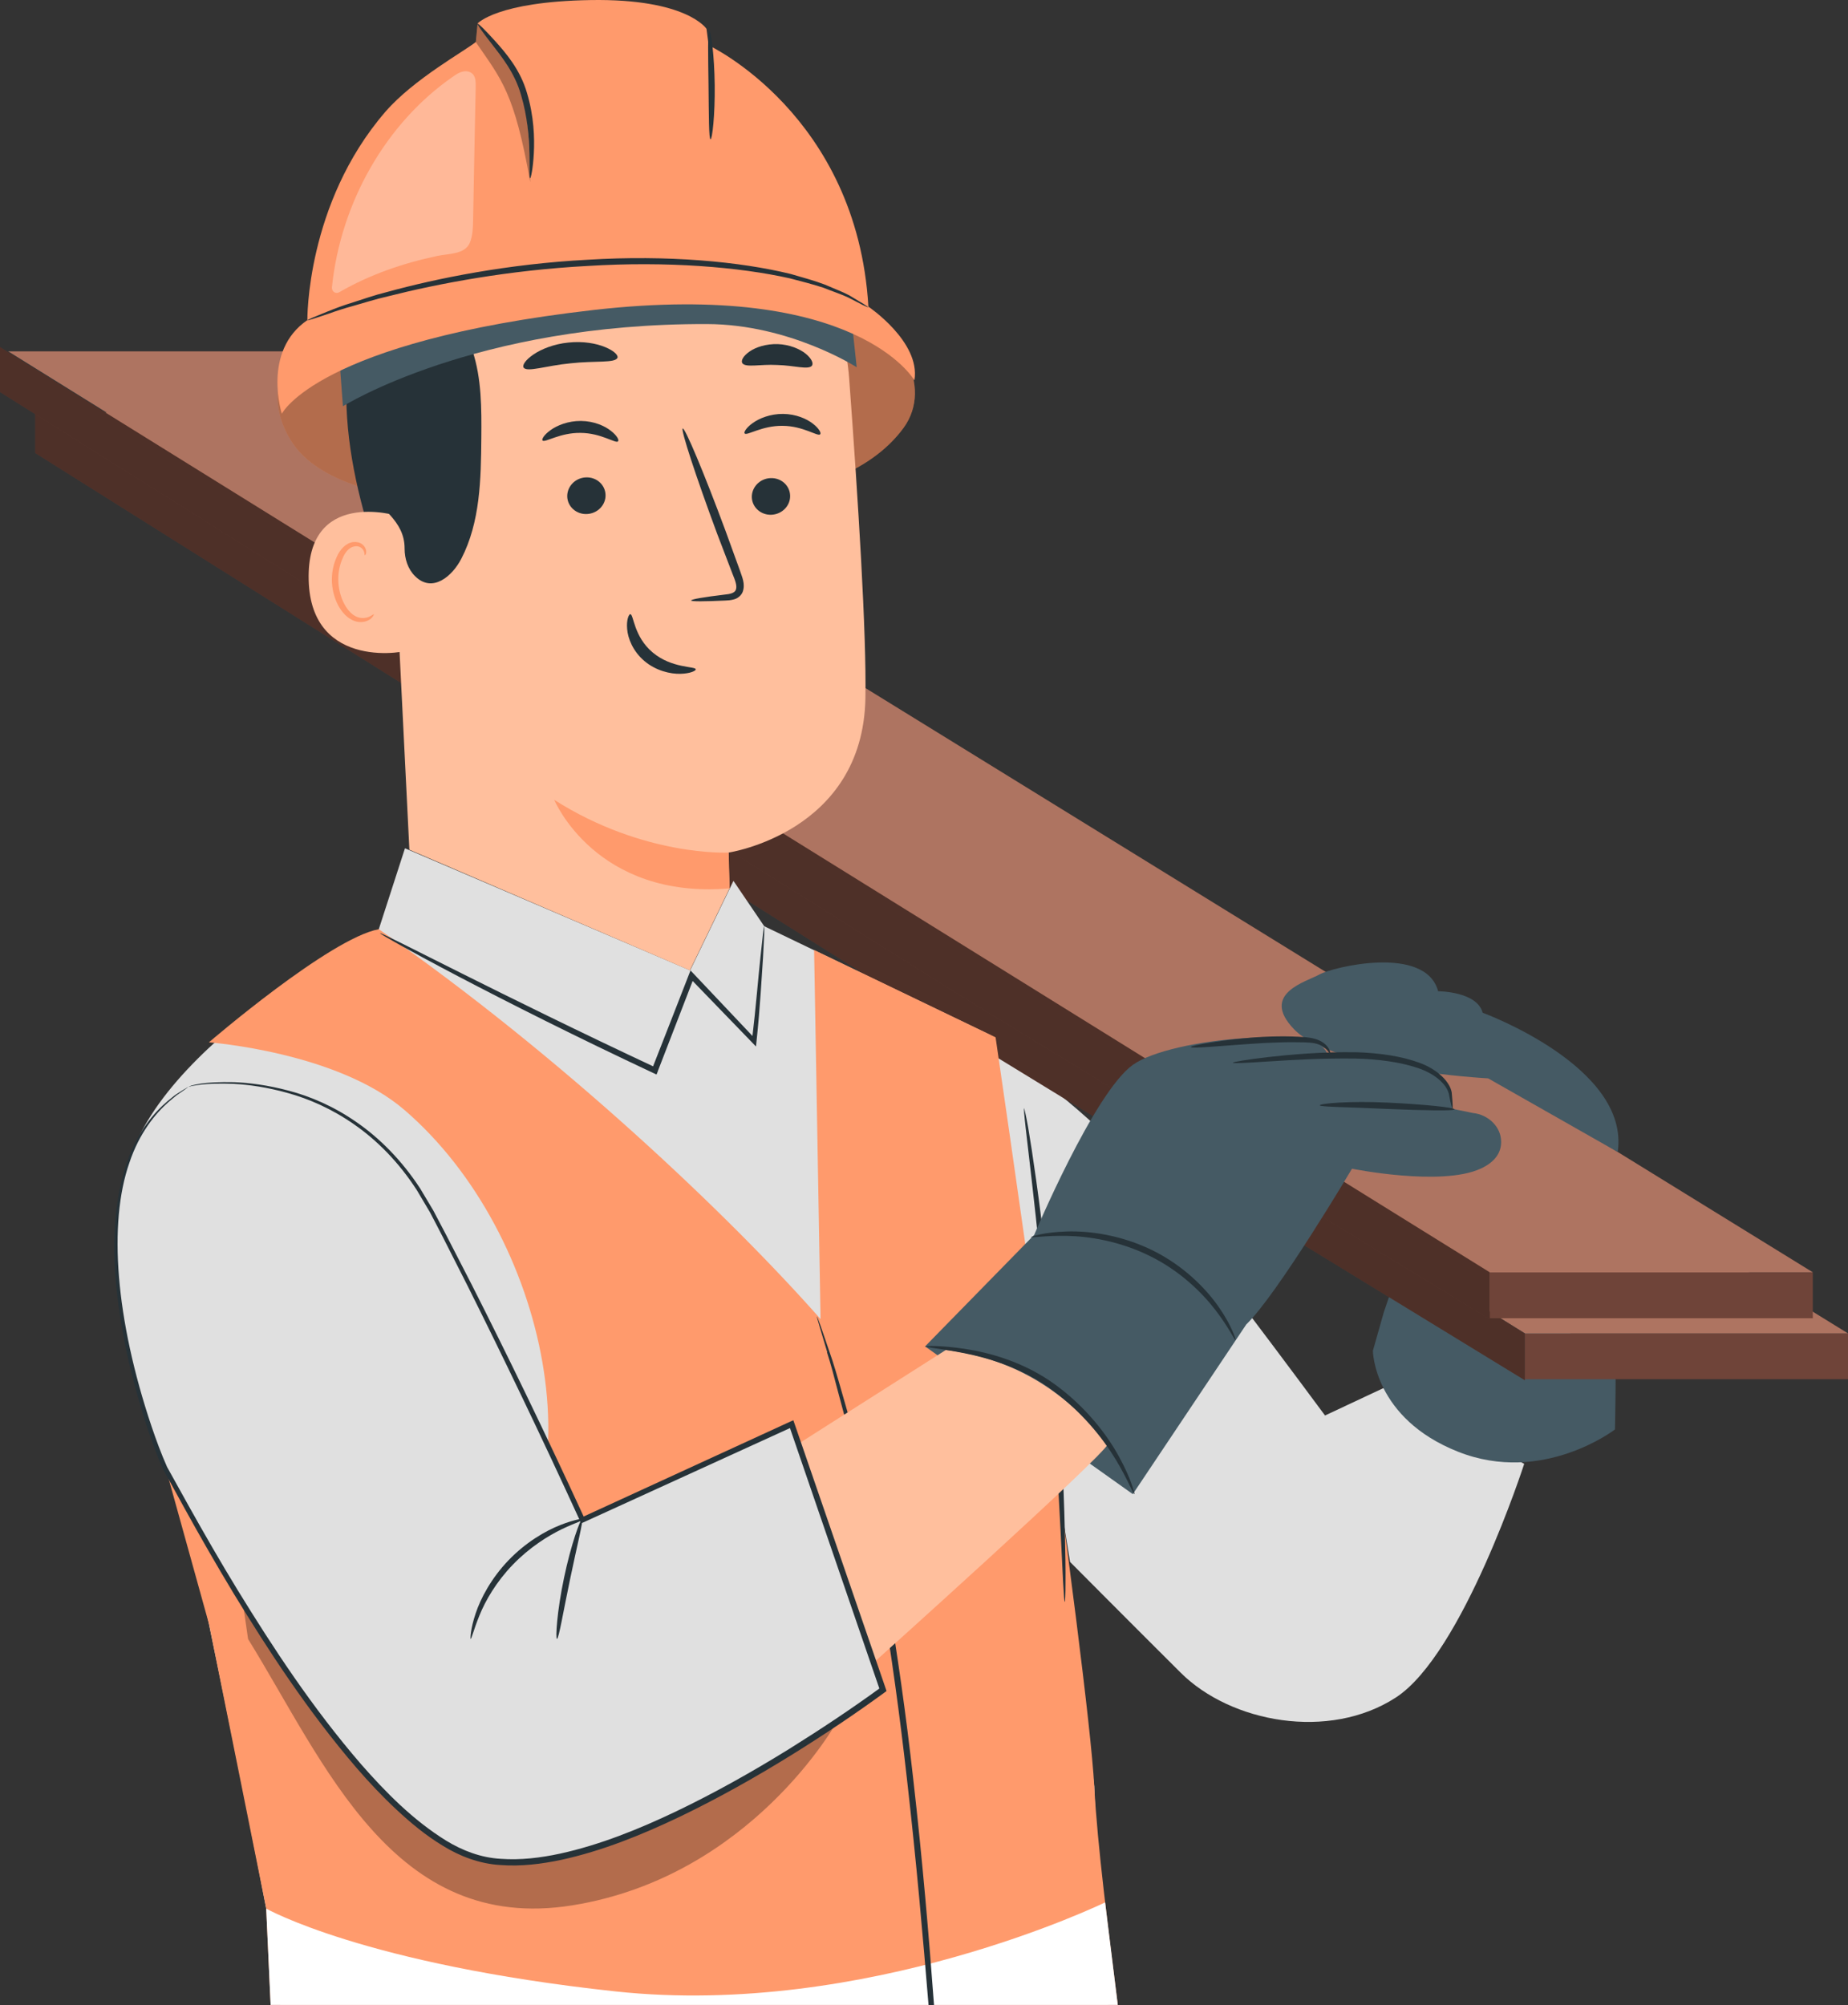 <?xml version="1.0" encoding="UTF-8"?> <svg xmlns="http://www.w3.org/2000/svg" viewBox="0 0 156.724 170.015" fill="none"><rect x="0" y="0" width="156.724" height="170.015" fill="#333333" stroke="none"/> <path d="M129.261 124.135C129.261 124.135 124.049 140.255 118.383 143.938C112.716 147.621 104.388 146.073 100.138 141.844C95.888 137.614 90.748 132.443 90.748 132.443L83.553 88.122C83.553 88.122 90.839 92.999 94.957 97.502C99.066 102.005 112.372 120.027 112.372 120.027L117.31 117.71L129.261 124.125V124.135Z" fill="#E0E0E0"></path> <path d="M136.961 115.129C137.083 115.362 136.961 121.211 136.961 121.211C136.961 121.211 130.829 125.936 123.665 123.103C116.49 120.27 116.43 114.542 116.43 114.542L117.351 111.294L119.324 105.476L136.961 115.129Z" fill="#455A64"></path> <path d="M129.321 116.951H156.724V113.065H129.321V116.951Z" fill="#6F4439"></path> <path d="M129.321 113.065L3.683 34.977H30.084L156.724 113.065H129.321Z" fill="#AE7461"></path> <path d="M129.321 113.065V117.042L83.806 89.205L2.985 38.417V34.612L129.321 113.065Z" fill="#6F4439"></path> <g opacity="0.3"> <path d="M129.321 113.065V117.042L83.806 89.205L2.985 38.417V34.612L129.321 113.065Z" fill="black"></path> </g> <path d="M126.336 111.78H153.739V107.894H126.336V111.78Z" fill="#6F4439"></path> <path d="M126.336 107.884L0.698 29.796H27.099L153.739 107.884H126.336Z" fill="#AE7461"></path> <path d="M126.336 107.884V111.861L80.821 84.033L0 33.246V29.431L126.336 107.884Z" fill="#6F4439"></path> <g opacity="0.3"> <path d="M126.336 107.884V111.861L80.821 84.033L0 33.246V29.431L126.336 107.884Z" fill="black"></path> </g> <path d="M109.761 87.292C106.807 84.246 110.814 83.244 111.906 82.627C112.999 82.009 120.902 80.077 121.965 84.054C121.965 84.054 125.264 84.054 125.739 85.875C125.739 85.875 138.257 90.449 137.194 97.684L126.205 91.44C126.205 91.44 113.131 90.752 109.761 87.292Z" fill="#455A64"></path> <path d="M23.76 170.005H94.006C93.298 162.79 92.802 151.963 92.802 151.487C92.802 150.85 83.988 87.767 83.988 87.767L64.812 78.539L62.202 74.694L58.528 82.283L34.344 71.931L32.118 78.812C32.118 78.812 11.303 89.467 10.504 100.862C10.311 103.644 18.538 140.498 22.576 161.849C23.203 165.148 23.557 167.86 23.76 170.015V170.005Z" fill="#E0E0E0"></path> <path d="M13.904 123.953L17.739 137.766L22.576 161.829L22.95 169.995H94.795C94.006 163.721 93.065 156.486 92.802 151.477C92.255 141.368 84.433 87.96 84.433 87.96L69.042 80.553L69.589 111.851C61.888 103.118 47.6 89.538 32.128 78.792C27.969 79.561 17.718 88.385 17.718 88.385C17.718 88.385 28.586 89.194 34.303 94.122C46.558 104.666 51.03 126.665 40.921 135.934C27.595 148.148 13.914 123.953 13.914 123.953H13.904Z" fill="#FF9A6C"></path> <path d="M90.99 170.005H94.795L93.723 161.313C93.723 161.313 73.515 171.158 52.194 168.862C30.873 166.564 22.576 161.839 22.576 161.839L22.95 170.005H91.001H90.99Z" fill="white"></path> <path d="M70.135 114.664C70.449 115.625 70.763 116.829 71.127 118.226C71.309 118.924 71.511 119.673 71.724 120.452C71.916 121.251 72.108 122.091 72.321 122.972C74.011 130.025 75.691 139.921 76.925 150.931C77.714 157.832 78.281 164.338 78.747 170.015H79.212C78.787 164.318 78.241 157.791 77.451 150.87C76.217 139.85 74.476 129.934 72.685 122.891C72.463 122.01 72.25 121.17 72.058 120.371C71.835 119.582 71.623 118.843 71.42 118.145C71.026 116.759 70.682 115.565 70.337 114.603C70.024 113.682 69.771 112.944 69.579 112.387C69.396 111.881 69.295 111.618 69.285 111.628C69.265 111.628 69.336 111.911 69.488 112.418C69.65 112.974 69.872 113.723 70.155 114.654L70.135 114.664Z" fill="#263238"></path> <path d="M86.862 93.991C86.862 93.991 87.014 94.567 87.196 95.61C87.378 96.662 87.611 98.18 87.874 100.062C88.4 103.826 89.017 109.048 89.493 114.836C89.968 120.624 90.211 125.876 90.302 129.68C90.353 131.583 90.373 133.121 90.363 134.183C90.363 135.246 90.333 135.833 90.302 135.833C90.262 135.833 90.221 135.246 90.161 134.183C90.1 133.03 90.029 131.512 89.938 129.69C89.746 125.896 89.442 120.654 88.967 114.876C88.491 109.098 87.934 103.877 87.499 100.102C87.287 98.281 87.115 96.773 86.983 95.63C86.862 94.578 86.821 93.991 86.852 93.98L86.862 93.991Z" fill="#263238"></path> <path d="M64.812 78.529C64.812 78.529 64.833 78.772 64.812 79.217C64.782 79.733 64.752 80.38 64.711 81.18C64.59 82.89 64.478 85.288 64.155 88.334L64.114 88.739L63.811 88.425C62.232 86.796 60.431 84.924 58.468 82.9L58.883 82.819C57.921 85.298 56.879 88.01 55.786 90.833V90.854L55.675 91.117L55.422 90.995C48.905 87.939 43.087 85.005 38.918 82.819C36.833 81.727 35.154 80.816 34 80.178C33.474 79.875 33.039 79.632 32.685 79.429C32.391 79.247 32.229 79.156 32.239 79.136C32.239 79.116 32.421 79.186 32.735 79.338C33.099 79.52 33.555 79.733 34.101 80.006C35.346 80.634 37.036 81.474 39.09 82.506C43.299 84.61 49.138 87.494 55.645 90.54L55.29 90.682V90.662C56.393 87.848 57.456 85.136 58.417 82.657L58.559 82.293L58.832 82.576C60.765 84.621 62.556 86.513 64.114 88.162L63.77 88.253C64.114 85.349 64.306 82.86 64.489 81.19C64.57 80.401 64.64 79.753 64.701 79.237C64.752 78.792 64.792 78.559 64.812 78.559V78.529Z" fill="#263238"></path> <g opacity="0.3"> <path d="M21.038 138.98L20.39 134.477L70.965 146.013C70.965 146.013 63.699 159.137 48.521 161.566C33.342 163.994 27.585 149.565 21.038 138.98Z" fill="black"></path> </g> <path d="M124.899 94.375C126.225 94.507 127.318 95.559 127.308 96.834C127.308 97.644 126.893 98.494 125.557 99.101C122.218 100.629 114.659 99.101 114.659 99.101C114.659 99.101 108.334 109.766 105.693 112.306L96.07 126.695L78.453 114.168L87.712 104.707C87.712 104.707 92.771 92.665 96.07 90.297C99.369 87.929 112.372 86.917 112.554 89.447C112.554 89.447 122.997 88.273 123.179 94.021L124.899 94.375Z" fill="#455A64"></path> <path d="M93.985 122.415C93.591 123.488 74.081 140.994 74.081 140.994L67.696 122.435L80.214 114.472C86.224 115.19 90.495 118.195 93.985 122.415Z" fill="#FFBF9D"></path> <path d="M111.927 93.728C111.917 93.566 114.487 93.343 117.654 93.495C120.811 93.637 123.361 93.92 123.351 94.062C123.351 94.213 120.781 94.163 117.634 94.031C114.487 93.879 111.937 93.869 111.927 93.728Z" fill="#263238"></path> <path d="M123.169 94.021C123.169 94.021 123.017 93.566 122.865 92.706V92.726C122.653 91.906 121.661 91.026 120.204 90.55C118.757 90.065 116.926 89.811 114.983 89.761C112.119 89.72 109.508 89.882 107.626 90.004C105.744 90.125 104.57 90.196 104.56 90.115C104.56 90.044 105.703 89.852 107.596 89.629C109.478 89.417 112.089 89.184 115.003 89.224C116.986 89.285 118.858 89.558 120.366 90.115C121.874 90.652 122.967 91.714 123.118 92.645V92.665C123.199 93.535 123.22 94.001 123.179 94.011L123.169 94.021Z" fill="#263238"></path> <path d="M87.429 104.899C87.429 104.899 87.702 104.777 88.228 104.666C88.754 104.555 89.523 104.454 90.474 104.423C92.377 104.362 95.089 104.717 97.74 106.022C100.391 107.327 102.304 109.29 103.386 110.869C103.933 111.658 104.297 112.346 104.509 112.832C104.722 113.318 104.813 113.601 104.783 113.621C104.702 113.662 104.226 112.579 103.083 111.092C101.949 109.614 100.067 107.752 97.507 106.498C94.947 105.233 92.336 104.828 90.474 104.798C88.602 104.757 87.439 104.99 87.429 104.899Z" fill="#263238"></path> <path d="M78.453 114.168C78.453 114.168 78.777 114.117 79.364 114.138C79.951 114.158 80.801 114.219 81.843 114.381C83.907 114.694 86.831 115.473 89.472 117.396C92.104 119.308 93.915 121.697 94.917 123.548C95.422 124.479 95.767 125.258 95.959 125.815C96.151 126.372 96.232 126.685 96.202 126.695C96.111 126.726 95.676 125.501 94.603 123.73C93.53 121.959 91.729 119.683 89.169 117.821C86.619 115.959 83.806 115.149 81.782 114.745C79.738 114.34 78.443 114.249 78.453 114.168Z" fill="#263238"></path> <path d="M15.988 92.159C16.767 91.714 29.871 89.963 36.55 102.652C43.229 115.352 49.381 128.891 49.381 128.891L67.13 120.765L74.871 143.28C74.871 143.28 52.194 160.21 40.942 157.67C29.69 155.13 14.976 125.977 14.228 124.934C13.479 123.882 3.683 99.172 15.988 92.159Z" fill="#E0E0E0"></path> <path d="M15.988 92.159C15.988 92.159 15.836 92.28 15.543 92.483C15.391 92.584 15.199 92.716 14.986 92.867C14.774 93.029 14.541 93.242 14.268 93.465C13.215 94.395 11.819 96.045 10.969 98.605C9.178 103.725 9.795 111.851 12.851 120.948C13.236 122.081 13.661 123.245 14.167 124.388C14.774 125.491 15.401 126.614 16.039 127.758C17.324 130.055 18.69 132.433 20.167 134.851C23.132 139.678 26.461 144.778 30.62 149.595C32.705 151.973 35.022 154.331 37.825 156.071C39.232 156.931 40.8 157.528 42.47 157.619C44.139 157.74 45.839 157.538 47.519 157.174C50.878 156.435 54.177 155.11 57.395 153.571C60.623 152.023 63.791 150.242 66.917 148.31C69.609 146.63 72.23 144.889 74.729 143.068L74.638 143.361C71.956 135.549 69.366 128.001 66.907 120.836L67.251 120.978C60.987 123.832 55.047 126.554 49.492 129.084L49.28 129.175L49.189 128.962C45.829 121.616 42.601 114.927 39.667 109.058C38.928 107.591 38.199 106.174 37.511 104.808C37.157 104.13 36.813 103.452 36.469 102.804C36.095 102.167 35.73 101.55 35.366 100.943C33.838 98.564 31.976 96.692 30.053 95.357C28.131 94.011 26.178 93.171 24.417 92.685C22.657 92.189 21.108 91.977 19.854 91.906C18.589 91.856 17.627 91.896 16.98 91.977C16.656 92.018 16.413 92.058 16.251 92.088C16.099 92.139 16.008 92.159 16.008 92.149C16.008 92.139 16.079 92.109 16.241 92.048C16.403 92.007 16.646 91.947 16.97 91.896C17.617 91.795 18.589 91.734 19.864 91.764C21.129 91.815 22.697 92.007 24.478 92.483C26.259 92.948 28.252 93.778 30.205 95.134C32.168 96.48 34.061 98.372 35.629 100.77C35.993 101.388 36.368 102.015 36.752 102.652C37.097 103.31 37.451 103.978 37.805 104.656C38.503 106.022 39.232 107.439 39.991 108.906C42.966 114.775 46.214 121.444 49.593 128.8L49.29 128.689C54.835 126.139 60.775 123.417 67.028 120.543L67.281 120.432L67.373 120.695C69.832 127.849 72.432 135.398 75.124 143.21L75.184 143.392L75.033 143.503C72.513 145.345 69.892 147.095 67.19 148.775C64.053 150.718 60.866 152.509 57.618 154.067C54.37 155.616 51.051 156.951 47.63 157.7C45.92 158.064 44.17 158.277 42.429 158.145C40.679 158.044 38.999 157.407 37.562 156.516C36.105 155.636 34.82 154.563 33.615 153.44C32.411 152.317 31.298 151.133 30.246 149.919C26.067 145.051 22.748 139.931 19.793 135.084C18.326 132.655 16.96 130.267 15.685 127.96C15.047 126.796 14.43 125.663 13.813 124.55C13.296 123.376 12.882 122.213 12.497 121.069C10.979 116.475 10.099 112.144 9.795 108.309C9.492 104.474 9.866 101.104 10.777 98.534C11.667 95.944 13.114 94.294 14.197 93.384C14.48 93.161 14.713 92.948 14.936 92.797C15.158 92.655 15.351 92.533 15.512 92.432C15.826 92.24 15.988 92.159 15.988 92.159Z" fill="#263238"></path> <path d="M47.236 138.97C47.094 138.96 47.236 136.622 47.833 133.799C48.42 130.976 49.229 128.78 49.361 128.82C49.502 128.861 48.926 131.107 48.349 133.9C47.762 136.693 47.388 138.98 47.236 138.96V138.97Z" fill="#263238"></path> <path d="M39.92 138.98C39.869 138.98 39.9 138.12 40.334 136.825C40.76 135.529 41.67 133.819 43.127 132.302C44.585 130.784 46.254 129.812 47.519 129.316C48.794 128.81 49.634 128.719 49.644 128.77C49.664 128.861 48.865 129.084 47.661 129.66C46.467 130.237 44.898 131.219 43.492 132.676C42.085 134.133 41.164 135.732 40.668 136.966C40.162 138.191 39.991 139.01 39.9 138.99L39.92 138.98Z" fill="#263238"></path> <path d="M112.817 89.407C112.817 89.407 112.726 89.245 112.534 89.032C112.342 88.81 111.987 88.557 111.471 88.466C110.965 88.364 110.287 88.385 109.559 88.374C108.82 88.374 108.021 88.405 107.171 88.445C103.781 88.648 101.018 88.951 100.998 88.779C100.998 88.708 101.666 88.557 102.779 88.385C103.882 88.213 105.43 88.01 107.14 87.919C108 87.879 108.82 87.868 109.559 87.889C110.297 87.919 110.975 87.929 111.552 88.101C112.129 88.263 112.524 88.617 112.686 88.911C112.858 89.204 112.837 89.407 112.807 89.407H112.817Z" fill="#263238"></path> <path d="M76.824 30.473C76.065 29.087 75.265 28.085 73.828 27.458C60.977 21.842 46.122 22.216 32.685 26.183C29.193 27.215 25.449 28.743 23.79 32.012L23.77 32.234C23.051 34.369 24.114 37.122 25.743 38.67C27.372 40.218 29.548 41.028 31.693 41.645C41.933 44.58 52.831 43.901 63.355 42.313C65.824 41.938 68.304 41.513 70.641 40.613C72.968 39.712 75.164 38.296 76.642 36.262C77.896 34.531 77.856 32.346 76.834 30.484L76.824 30.473Z" fill="#FF9A6C"></path> <g opacity="0.3"> <path d="M76.824 30.473C76.065 29.087 75.265 28.085 73.828 27.458C60.977 21.842 46.122 22.216 32.685 26.183C29.193 27.215 25.449 28.743 23.79 32.012L23.77 32.234C23.051 34.369 24.114 37.122 25.743 38.67C27.372 40.218 29.548 41.028 31.693 41.645C41.933 44.58 52.831 43.901 63.355 42.313C65.824 41.938 68.304 41.513 70.641 40.613C72.968 39.712 75.164 38.296 76.642 36.262C77.896 34.531 77.856 32.346 76.834 30.484L76.824 30.473Z" fill="black"></path> </g> <path d="M34.233 53.342C32.553 48.92 30.904 44.458 30.013 39.813C29.123 35.168 29.031 30.281 30.468 25.778C30.681 25.09 32.604 20.486 33.312 20.526C33.828 20.556 32.715 24.817 32.988 25.252C35.649 29.36 36.56 34.399 36.398 39.297C36.236 44.185 35.437 48.617 34.222 53.352" fill="#263238"></path> <path d="M72.017 32.113C71.197 21.093 62.04 12.552 50.99 12.492H49.887C38.037 13.109 31.946 23.521 32.897 35.341L34.718 72.052L58.508 82.283L61.868 75.341C61.868 75.341 61.766 72.295 61.787 72.295C61.787 72.295 73.181 70.595 73.393 59.211C73.494 53.717 72.776 42.373 72.017 32.113Z" fill="#FFBF9D"></path> <path d="M61.797 72.295C61.797 72.295 54.622 72.67 47.003 67.823C47.003 67.823 50.514 76.292 61.878 75.331L61.797 72.285V72.295Z" fill="#FF9A6C"></path> <path d="M67.008 42.019C67.038 42.879 66.33 43.608 65.429 43.648C64.539 43.689 63.79 43.031 63.76 42.171C63.74 41.311 64.438 40.582 65.339 40.542C66.239 40.501 66.978 41.159 67.008 42.019Z" fill="#263238"></path> <path d="M69.558 36.828C69.356 37.041 68.131 36.12 66.381 36.109C64.63 36.079 63.345 36.97 63.153 36.757C63.062 36.666 63.264 36.282 63.831 35.877C64.387 35.472 65.328 35.088 66.411 35.098C67.504 35.108 68.415 35.513 68.941 35.927C69.477 36.342 69.659 36.727 69.558 36.818V36.828Z" fill="#263238"></path> <path d="M51.354 41.958C51.384 42.818 50.676 43.547 49.775 43.587C48.885 43.628 48.136 42.97 48.106 42.11C48.085 41.25 48.784 40.521 49.684 40.481C50.585 40.44 51.324 41.098 51.354 41.958Z" fill="#263238"></path> <path d="M52.416 37.425C52.214 37.638 50.99 36.717 49.239 36.707C47.489 36.676 46.203 37.567 46.011 37.354C45.92 37.263 46.122 36.879 46.689 36.474C47.246 36.069 48.187 35.685 49.269 35.695C50.362 35.705 51.273 36.11 51.799 36.525C52.336 36.94 52.518 37.324 52.416 37.415V37.425Z" fill="#263238"></path> <path d="M58.619 50.914C58.619 50.813 59.702 50.63 61.463 50.418C61.908 50.378 62.333 50.286 62.414 49.983C62.525 49.659 62.333 49.173 62.121 48.657C61.706 47.575 61.27 46.441 60.815 45.247C59.014 40.39 57.709 36.403 57.901 36.332C58.093 36.261 59.722 40.137 61.523 44.994C61.959 46.188 62.374 47.332 62.768 48.425C62.93 48.931 63.223 49.507 62.991 50.175C62.869 50.509 62.535 50.752 62.252 50.823C61.969 50.904 61.716 50.914 61.493 50.924C59.722 51.005 58.619 51.015 58.609 50.914H58.619Z" fill="#263238"></path> <path d="M53.459 52.087C53.742 52.077 53.732 53.97 55.351 55.325C56.97 56.691 58.994 56.489 59.004 56.752C59.034 56.874 58.549 57.117 57.699 57.137C56.859 57.157 55.634 56.884 54.653 56.054C53.671 55.224 53.246 54.121 53.186 53.332C53.115 52.543 53.337 52.067 53.459 52.077V52.087Z" fill="#263238"></path> <path d="M52.366 30.332C52.194 30.807 50.443 30.575 48.389 30.807C46.335 31 44.675 31.597 44.402 31.162C44.281 30.959 44.574 30.514 45.242 30.058C45.91 29.603 46.973 29.168 48.207 29.047C49.441 28.915 50.565 29.117 51.314 29.431C52.062 29.735 52.447 30.119 52.366 30.342V30.332Z" fill="#263238"></path> <path d="M68.87 30.999C68.556 31.394 67.352 30.979 65.905 30.949C64.458 30.868 63.224 31.202 62.95 30.787C62.829 30.585 63.021 30.19 63.558 29.815C64.084 29.441 64.974 29.148 65.966 29.178C66.957 29.218 67.818 29.583 68.324 29.987C68.829 30.402 69.001 30.807 68.86 30.999H68.87Z" fill="#263238"></path> <path d="M33.787 43.77C33.595 43.689 25.975 41.412 26.178 49.193C26.38 56.975 34.738 55.295 34.749 55.073C34.749 54.85 33.787 43.77 33.787 43.77Z" fill="#FFBF9D"></path> <path d="M31.703 52.067C31.703 52.067 31.571 52.168 31.338 52.28C31.116 52.391 30.731 52.472 30.326 52.33C29.497 52.047 28.768 50.762 28.697 49.355C28.657 48.647 28.788 47.969 29.031 47.402C29.254 46.825 29.608 46.421 30.023 46.34C30.428 46.238 30.731 46.471 30.833 46.694C30.944 46.906 30.893 47.068 30.944 47.078C30.964 47.099 31.106 46.947 31.035 46.623C30.994 46.471 30.903 46.289 30.711 46.147C30.519 45.996 30.246 45.935 29.952 45.965C29.355 46.026 28.829 46.593 28.566 47.21C28.272 47.837 28.111 48.596 28.151 49.396C28.242 50.964 29.082 52.411 30.215 52.705C30.762 52.836 31.217 52.654 31.45 52.462C31.682 52.259 31.723 52.087 31.693 52.077L31.703 52.067Z" fill="#FF9A6C"></path> <path d="M66.533 19.393C67.767 18.654 63.851 14.708 60.704 13.412C55.948 11.449 48.764 10.397 44.493 11.773C39.353 13.423 35.123 16.165 32.685 20.982C30.246 25.798 29.456 31.343 29.79 36.727C29.891 38.376 30.124 40.086 31.055 41.442C32.199 43.122 34.324 44.134 34.313 46.512C34.313 47.382 34.587 48.252 35.204 48.86C36.681 50.327 38.371 48.839 39.12 47.382C40.729 44.276 40.79 40.633 40.82 37.132C40.84 34.642 40.85 32.102 40.071 29.745C39.646 28.459 38.988 27.255 38.635 25.95C38.28 24.645 38.27 23.147 39.049 22.044C39.181 21.862 39.393 21.639 39.656 21.386C41.791 19.383 44.858 18.695 47.65 19.575C52.082 20.971 59.652 23.026 61.554 21.467C64.296 19.231 64.914 17.814 64.914 17.814L66.523 19.393H66.533Z" fill="#263238"></path> <path d="M72.655 31.141C72.655 31.141 66.988 27.498 59.965 27.478C40.263 27.417 29.082 34.45 29.082 34.45L28.677 29.006C28.677 29.006 57.587 23.876 57.79 23.865C57.992 23.865 66.624 25.454 66.826 25.535C67.028 25.606 72.159 26.517 72.159 26.517L72.655 31.151V31.141Z" fill="#455A64"></path> <path d="M77.542 32.244C77.542 32.244 72.715 23.734 50.352 26.284C26.886 28.966 23.901 35.088 23.901 35.088C23.901 35.088 22.201 29.785 26.067 27.144C26.067 27.144 25.945 17.278 32.685 9.476C35.093 6.694 39.454 4.305 40.355 3.557L40.506 1.988C40.506 1.988 42.156 0.136 50.089 0.005C58.275 -0.127 59.915 2.444 59.915 2.444L60.097 3.84C60.097 3.84 72.685 9.729 73.646 26.001C73.646 26.001 78.078 28.986 77.552 32.234L77.542 32.244Z" fill="#FF9A6C"></path> <g opacity="0.3"> <path d="M40.506 2.009C41.812 3.567 44.058 6.259 44.463 8.525C44.868 10.792 44.918 13.129 44.969 15.447C43.623 7.837 42.53 6.744 40.355 3.577L40.506 2.009Z" fill="black"></path> </g> <path d="M26.067 27.154C26.067 27.154 26.218 27.063 26.512 26.932C26.866 26.79 27.301 26.608 27.827 26.395C28.404 26.163 29.112 25.889 29.952 25.636C30.792 25.373 31.733 25.029 32.806 24.766C37.066 23.592 43.107 22.378 49.856 22.024C56.606 21.609 62.768 22.176 67.079 23.238C68.142 23.542 69.113 23.815 69.943 24.129C70.752 24.483 71.471 24.746 72.017 25.04C72.503 25.333 72.908 25.576 73.242 25.778C73.515 25.95 73.656 26.051 73.646 26.061C73.646 26.072 73.474 26.011 73.181 25.869C72.837 25.697 72.422 25.474 71.926 25.222C71.369 24.958 70.651 24.726 69.842 24.402C69.012 24.129 68.051 23.876 66.988 23.603C62.697 22.641 56.596 22.135 49.877 22.55C43.158 22.904 37.157 24.048 32.887 25.131C31.814 25.373 30.863 25.687 30.023 25.92C29.173 26.153 28.465 26.385 27.878 26.598C27.342 26.77 26.896 26.921 26.532 27.043C26.218 27.134 26.057 27.185 26.046 27.164L26.067 27.154Z" fill="#263238"></path> <path d="M40.506 2.009C40.557 1.968 41.134 2.535 42.014 3.506C42.874 4.468 44.129 5.904 44.696 7.898C45.283 9.851 45.343 11.703 45.272 13.008C45.202 14.323 45.019 15.113 44.959 15.113C44.878 15.113 44.928 14.293 44.898 13.008C44.868 11.723 44.746 9.932 44.19 8.06C43.663 6.178 42.52 4.781 41.731 3.759C40.931 2.737 40.456 2.069 40.516 2.029L40.506 2.009Z" fill="#263238"></path> <g opacity="0.3"> <path d="M40.344 7.321C40.344 6.977 40.344 6.602 40.142 6.339C39.94 6.076 39.586 5.995 39.272 6.066C38.958 6.127 38.675 6.309 38.412 6.501C32.745 10.417 28.88 17.187 28.151 24.361C28.121 24.716 28.465 24.948 28.758 24.786C31.369 23.279 34.172 22.317 37.096 21.7C38.058 21.498 39.434 21.579 39.849 20.577C40.092 19.98 40.112 19.312 40.122 18.664C40.193 14.88 40.263 11.105 40.344 7.321Z" fill="white"></path> </g> <path d="M60.259 11.804C60.107 11.804 60.117 9.739 60.087 7.22C60.056 4.69 60.006 2.646 60.158 2.636C60.299 2.626 60.583 4.67 60.613 7.22C60.643 9.77 60.401 11.824 60.259 11.814V11.804Z" fill="#263238"></path> </svg> 